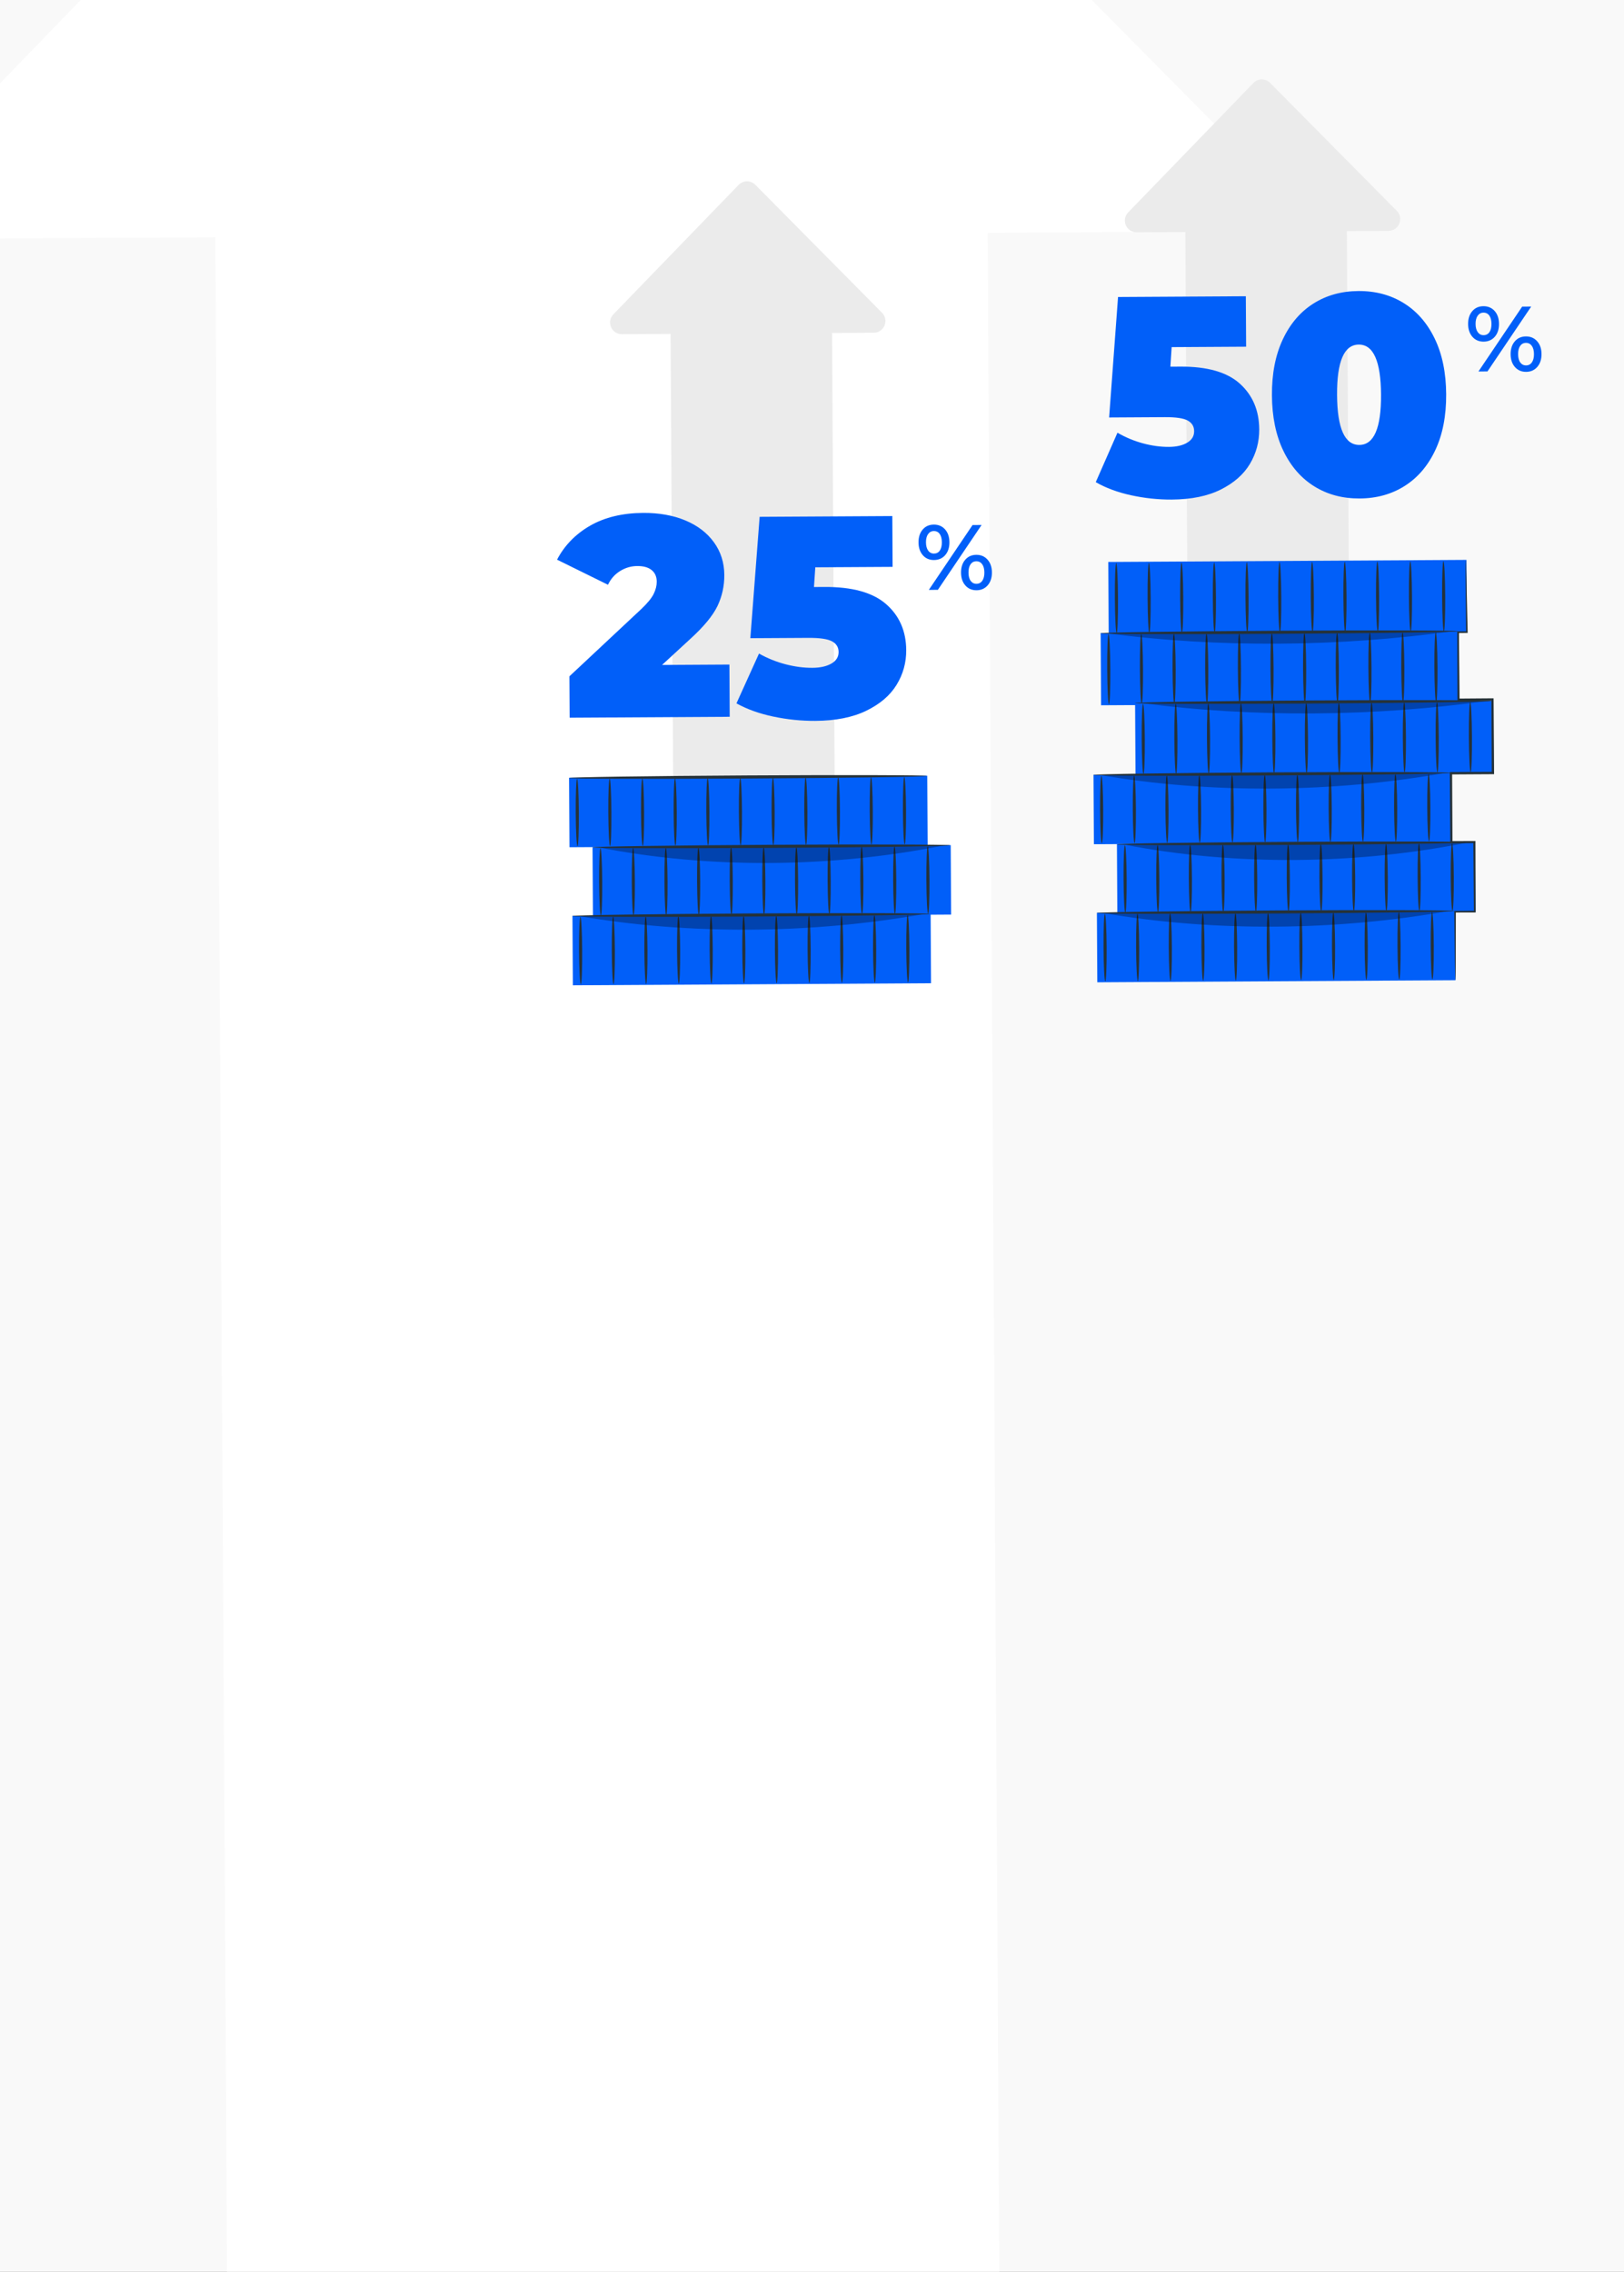 <?xml version="1.0" encoding="UTF-8"?> <svg xmlns="http://www.w3.org/2000/svg" width="334" height="467" viewBox="0 0 334 467" fill="none"><rect x="0" y="0" width="334" height="467" fill="#808080" stroke="none"/><g clip-path="url(#clip0_4462_13562)"><rect width="334" height="467" fill="#F9F9F9"></rect><path d="M-3.582 49.045L244.113 47.622C254.327 47.564 259.431 35.235 252.235 27.971L127.661 -97.805C123.105 -102.398 115.68 -102.356 111.177 -97.71L-11.944 29.489C-19.042 36.834 -13.796 49.104 -3.582 49.045Z" fill="white"></path><path d="M202.981 24.293L44.156 25.205L47.88 673.526L206.705 672.613L202.981 24.293Z" fill="white"></path><path d="M233.777 47.753L285.576 47.456C287.712 47.444 288.779 44.865 287.274 43.346L261.223 17.043C260.27 16.083 258.717 16.092 257.776 17.063L232.028 43.664C230.544 45.2 231.641 47.766 233.777 47.753Z" fill="#EBEBEB"></path><path d="M276.97 42.572L243.756 42.762L244.535 178.346L277.749 178.155L276.97 42.572Z" fill="#EBEBEB"></path><path d="M228.022 130.376L301.684 129.953L301.598 115.101L227.936 115.524L228.022 130.376Z" fill="#015FF9"></path><path d="M296.869 115.374C296.693 115.375 296.567 118.601 296.59 122.578C296.613 126.556 296.776 129.78 296.951 129.779C297.127 129.778 297.253 126.552 297.23 122.575C297.207 118.597 297.044 115.373 296.869 115.374Z" fill="#263238"></path><path d="M290.041 115.414C289.865 115.415 289.739 118.64 289.762 122.618C289.785 126.595 289.948 129.819 290.123 129.818C290.299 129.817 290.425 126.592 290.402 122.614C290.376 118.636 290.216 115.412 290.041 115.414Z" fill="#263238"></path><path d="M283.279 115.453C283.103 115.454 282.978 118.68 283 122.658C283.023 126.635 283.186 129.859 283.362 129.858C283.537 129.857 283.663 126.631 283.64 122.654C283.617 118.676 283.458 115.452 283.279 115.453Z" fill="#263238"></path><path d="M276.57 115.491C276.394 115.492 276.269 118.718 276.291 122.695C276.314 126.673 276.477 129.897 276.653 129.896C276.828 129.895 276.954 126.669 276.931 122.691C276.908 118.714 276.746 115.49 276.57 115.491Z" fill="#263238"></path><path d="M269.855 115.531C269.679 115.532 269.554 118.758 269.577 122.735C269.599 126.713 269.762 129.937 269.938 129.936C270.113 129.935 270.239 126.709 270.216 122.732C270.194 118.754 270.034 115.53 269.855 115.531Z" fill="#263238"></path><path d="M263.154 115.568C262.978 115.569 262.853 118.795 262.875 122.772C262.898 126.75 263.061 129.974 263.237 129.973C263.412 129.972 263.538 126.746 263.515 122.769C263.492 118.791 263.33 115.567 263.154 115.568Z" fill="#263238"></path><path d="M256.427 115.605C256.252 115.606 256.126 118.832 256.149 122.809C256.172 126.787 256.335 130.011 256.51 130.01C256.686 130.009 256.812 126.783 256.789 122.806C256.766 118.828 256.603 115.604 256.427 115.605Z" fill="#263238"></path><path d="M249.717 115.642C249.541 115.643 249.415 118.868 249.438 122.846C249.461 126.823 249.624 130.047 249.799 130.046C249.975 130.045 250.101 126.82 250.078 122.842C250.055 118.864 249.895 115.641 249.717 115.642Z" fill="#263238"></path><path d="M242.994 115.682C242.818 115.683 242.692 118.909 242.715 122.886C242.738 126.864 242.901 130.088 243.076 130.087C243.252 130.086 243.378 126.86 243.355 122.882C243.332 118.905 243.169 115.681 242.994 115.682Z" fill="#263238"></path><path d="M236.295 115.721C236.119 115.722 235.993 118.947 236.016 122.925C236.039 126.902 236.202 130.126 236.377 130.125C236.553 130.124 236.679 126.899 236.656 122.921C236.633 118.944 236.473 115.72 236.295 115.721Z" fill="#263238"></path><path d="M229.57 115.764C229.394 115.765 229.269 118.991 229.291 122.968C229.314 126.946 229.477 130.17 229.653 130.169C229.828 130.168 229.954 126.942 229.931 122.965C229.908 118.987 229.746 115.763 229.57 115.764Z" fill="#263238"></path><path d="M226.451 144.988L300.113 144.565L300.028 129.713L226.366 130.136L226.451 144.988Z" fill="#015FF9"></path><path d="M295.283 129.99C295.107 129.991 294.981 133.216 295.004 137.194C295.027 141.172 295.19 144.395 295.366 144.394C295.541 144.393 295.667 141.168 295.644 137.19C295.621 133.213 295.462 129.989 295.283 129.99Z" fill="#263238"></path><path d="M288.467 130.03C288.291 130.031 288.165 133.256 288.188 137.234C288.211 141.211 288.374 144.435 288.549 144.434C288.725 144.433 288.851 141.208 288.828 137.23C288.805 133.253 288.642 130.029 288.467 130.03Z" fill="#263238"></path><path d="M281.709 130.069C281.533 130.07 281.407 133.296 281.43 137.274C281.453 141.251 281.616 144.475 281.791 144.474C281.967 144.473 282.093 141.247 282.07 137.27C282.047 133.292 281.884 130.068 281.709 130.069Z" fill="#263238"></path><path d="M274.996 130.106C274.82 130.107 274.694 133.332 274.717 137.31C274.74 141.287 274.903 144.511 275.079 144.51C275.254 144.509 275.38 141.284 275.357 137.306C275.334 133.329 275.175 130.105 274.996 130.106Z" fill="#263238"></path><path d="M268.275 130.147C268.099 130.148 267.974 133.373 267.996 137.351C268.019 141.329 268.182 144.552 268.358 144.551C268.533 144.55 268.659 141.325 268.636 137.347C268.613 133.37 268.451 130.146 268.275 130.147Z" fill="#263238"></path><path d="M261.568 130.186C261.392 130.187 261.267 133.412 261.289 137.39C261.312 141.367 261.475 144.591 261.651 144.59C261.826 144.589 261.952 141.364 261.929 137.386C261.907 133.409 261.744 130.185 261.568 130.186Z" fill="#263238"></path><path d="M254.863 130.226C254.687 130.227 254.561 133.452 254.584 137.43C254.607 141.407 254.77 144.631 254.946 144.63C255.121 144.629 255.247 141.404 255.224 137.426C255.201 133.448 255.042 130.225 254.863 130.226Z" fill="#263238"></path><path d="M248.14 130.264C247.965 130.265 247.839 133.491 247.862 137.468C247.885 141.446 248.047 144.67 248.223 144.669C248.399 144.668 248.524 141.442 248.502 137.465C248.479 133.487 248.316 130.263 248.14 130.264Z" fill="#263238"></path><path d="M241.431 130.3C241.256 130.301 241.13 133.526 241.153 137.504C241.176 141.482 241.338 144.705 241.514 144.704C241.69 144.703 241.815 141.478 241.793 137.5C241.767 133.523 241.607 130.299 241.431 130.3Z" fill="#263238"></path><path d="M234.718 130.34C234.543 130.341 234.417 133.566 234.44 137.544C234.463 141.521 234.625 144.745 234.801 144.744C234.977 144.743 235.103 141.518 235.08 137.54C235.057 133.563 234.894 130.339 234.718 130.34Z" fill="#263238"></path><path d="M227.994 130.379C227.818 130.38 227.692 133.605 227.715 137.583C227.738 141.56 227.901 144.784 228.076 144.783C228.252 144.782 228.378 141.557 228.355 137.579C228.329 133.601 228.169 130.378 227.994 130.379Z" fill="#263238"></path><g opacity="0.3"><path d="M298.837 129.737C275.86 132.993 250.501 133.246 227.537 130.162L298.837 129.737Z" fill="black"></path></g><path d="M226.353 130.189C226.354 130.365 242.817 130.415 263.12 130.298C283.431 130.181 299.888 129.943 299.887 129.767C299.886 129.591 283.427 129.541 263.117 129.658C242.813 129.775 226.352 130.01 226.353 130.189Z" fill="#263238"></path><path d="M233.535 159.33L307.197 158.907L307.112 144.052L233.45 144.475L233.535 159.33Z" fill="#015FF9"></path><path d="M302.371 144.325C302.195 144.326 302.069 147.551 302.092 151.529C302.115 155.506 302.278 158.73 302.453 158.729C302.629 158.728 302.755 155.503 302.732 151.525C302.709 147.547 302.546 144.324 302.371 144.325Z" fill="#263238"></path><path d="M295.541 144.365C295.365 144.366 295.239 147.591 295.262 151.569C295.285 155.546 295.448 158.77 295.623 158.769C295.799 158.768 295.925 155.543 295.902 151.565C295.879 147.587 295.716 144.364 295.541 144.365Z" fill="#263238"></path><path d="M288.795 144.401C288.619 144.402 288.493 147.628 288.516 151.605C288.539 155.583 288.702 158.807 288.877 158.806C289.053 158.805 289.179 155.579 289.156 151.602C289.13 147.624 288.97 144.4 288.795 144.401Z" fill="#263238"></path><path d="M282.08 144.444C281.904 144.445 281.778 147.671 281.801 151.648C281.824 155.626 281.987 158.85 282.162 158.849C282.338 158.848 282.464 155.622 282.441 151.644C282.418 147.667 282.258 144.443 282.08 144.444Z" fill="#263238"></path><path d="M275.361 144.482C275.185 144.483 275.06 147.709 275.082 151.686C275.105 155.664 275.268 158.888 275.444 158.887C275.619 158.886 275.745 155.66 275.722 151.682C275.699 147.705 275.537 144.481 275.361 144.482Z" fill="#263238"></path><path d="M268.644 144.519C268.468 144.52 268.343 147.745 268.366 151.723C268.388 155.7 268.551 158.924 268.727 158.923C268.903 158.922 269.028 155.697 269.006 151.719C268.983 147.742 268.823 144.518 268.644 144.519Z" fill="#263238"></path><path d="M261.947 144.557C261.771 144.558 261.645 147.783 261.668 151.761C261.691 155.738 261.854 158.962 262.03 158.961C262.205 158.96 262.331 155.735 262.308 151.757C262.285 147.78 262.123 144.556 261.947 144.557Z" fill="#263238"></path><path d="M255.224 144.594C255.049 144.595 254.923 147.82 254.946 151.798C254.969 155.775 255.131 158.999 255.307 158.998C255.483 158.997 255.608 155.772 255.586 151.794C255.563 147.817 255.403 144.593 255.224 144.594Z" fill="#263238"></path><path d="M248.507 144.634C248.332 144.635 248.206 147.861 248.229 151.838C248.252 155.816 248.415 159.04 248.59 159.039C248.766 159.038 248.892 155.812 248.869 151.835C248.846 147.857 248.683 144.633 248.507 144.634Z" fill="#263238"></path><path d="M241.799 144.678C241.623 144.679 241.497 147.904 241.52 151.882C241.543 155.859 241.706 159.083 241.881 159.082C242.057 159.081 242.183 155.856 242.16 151.878C242.134 147.901 241.974 144.677 241.799 144.678Z" fill="#263238"></path><path d="M235.086 144.713C234.91 144.714 234.784 147.939 234.807 151.917C234.83 155.895 234.993 159.118 235.168 159.117C235.344 159.116 235.47 155.891 235.447 151.913C235.424 147.936 235.264 144.712 235.086 144.713Z" fill="#263238"></path><g opacity="0.3"><path d="M305.925 144.076C282.948 147.332 257.588 147.584 234.625 144.501L305.925 144.076Z" fill="black"></path></g><path d="M233.424 144.521C233.425 144.697 249.887 144.746 270.191 144.63C290.501 144.513 306.958 144.274 306.957 144.099C306.956 143.923 290.497 143.873 270.187 143.99C249.883 144.107 233.423 144.345 233.424 144.521Z" fill="#263238"></path><path d="M224.977 173.551L298.639 173.127L298.557 158.843L224.895 159.266L224.977 173.551Z" fill="#015FF9"></path><path d="M293.816 159.109C293.64 159.11 293.514 162.214 293.536 166.037C293.558 169.864 293.72 172.963 293.896 172.962C294.071 172.961 294.198 169.861 294.176 166.034C294.154 162.207 293.992 159.108 293.816 159.109Z" fill="#263238"></path><path d="M286.998 159.151C286.819 159.152 286.696 162.255 286.718 166.079C286.739 169.906 286.902 173.004 287.077 173.003C287.253 173.002 287.379 169.902 287.357 166.075C287.335 162.248 287.173 159.15 286.998 159.151Z" fill="#263238"></path><path d="M280.23 159.191C280.051 159.192 279.928 162.295 279.95 166.119C279.972 169.946 280.134 173.044 280.31 173.043C280.485 173.042 280.612 169.942 280.59 166.115C280.568 162.288 280.406 159.19 280.23 159.191Z" fill="#263238"></path><path d="M273.537 159.229C273.361 159.23 273.235 162.333 273.257 166.157C273.279 169.984 273.441 173.082 273.616 173.081C273.792 173.08 273.919 169.98 273.897 166.153C273.875 162.326 273.716 159.228 273.537 159.229Z" fill="#263238"></path><path d="M266.826 159.268C266.65 159.269 266.524 162.373 266.546 166.196C266.568 170.023 266.73 173.122 266.905 173.121C267.081 173.12 267.207 170.02 267.186 166.193C267.164 162.366 267.001 159.267 266.826 159.268Z" fill="#263238"></path><path d="M260.109 159.304C259.933 159.305 259.807 162.408 259.829 166.232C259.851 170.059 260.013 173.157 260.189 173.156C260.364 173.155 260.491 170.055 260.469 166.228C260.447 162.401 260.288 159.303 260.109 159.304Z" fill="#263238"></path><path d="M253.394 159.343C253.218 159.344 253.092 162.447 253.114 166.271C253.136 170.098 253.298 173.197 253.474 173.196C253.649 173.195 253.776 170.095 253.754 166.268C253.732 162.441 253.57 159.342 253.394 159.343Z" fill="#263238"></path><path d="M246.666 159.382C246.49 159.383 246.364 162.486 246.385 166.31C246.407 170.137 246.57 173.235 246.745 173.234C246.921 173.233 247.047 170.133 247.025 166.306C247.003 162.479 246.844 159.38 246.666 159.382Z" fill="#263238"></path><path d="M239.966 159.415C239.791 159.416 239.664 162.52 239.686 166.343C239.708 170.17 239.87 173.269 240.046 173.268C240.222 173.267 240.348 170.167 240.326 166.34C240.304 162.513 240.142 159.414 239.966 159.415Z" fill="#263238"></path><path d="M233.255 159.455C233.08 159.456 232.953 162.559 232.975 166.383C232.997 170.21 233.159 173.308 233.335 173.307C233.511 173.306 233.637 170.206 233.615 166.379C233.593 162.552 233.431 159.454 233.255 159.455Z" fill="#263238"></path><path d="M226.527 159.498C226.351 159.499 226.225 162.602 226.247 166.426C226.269 170.253 226.431 173.351 226.607 173.35C226.782 173.349 226.909 170.249 226.887 166.422C226.865 162.595 226.706 159.497 226.527 159.498Z" fill="#263238"></path><g opacity="0.3"><path d="M297.369 158.863C274.396 162.985 249.037 163.268 226.068 159.291L297.369 158.863Z" fill="black"></path></g><path d="M224.877 159.307C224.878 159.482 241.34 159.532 261.644 159.415C281.954 159.299 298.411 159.06 298.41 158.884C298.409 158.709 281.95 158.659 261.64 158.776C241.336 158.892 224.876 159.131 224.877 159.307Z" fill="#263238"></path><path d="M229.797 187.824L303.459 187.401L303.377 173.117L229.715 173.54L229.797 187.824Z" fill="#015FF9"></path><path d="M298.638 173.377C298.463 173.378 298.336 176.482 298.358 180.305C298.38 184.132 298.542 187.231 298.718 187.23C298.894 187.229 299.02 184.129 298.998 180.302C298.976 176.478 298.814 173.376 298.638 173.377Z" fill="#263238"></path><path d="M291.832 173.418C291.656 173.419 291.53 176.523 291.552 180.347C291.573 184.174 291.736 187.272 291.911 187.271C292.087 187.27 292.213 184.17 292.191 180.343C292.166 176.519 292.007 173.417 291.832 173.418Z" fill="#263238"></path><path d="M285.14 187.31C285.317 187.309 285.442 184.208 285.42 180.382C285.398 176.557 285.237 173.457 285.06 173.458C284.884 173.459 284.758 176.561 284.78 180.386C284.802 184.211 284.963 187.311 285.14 187.31Z" fill="#263238"></path><path d="M278.357 173.494C278.181 173.495 278.055 176.598 278.077 180.422C278.099 184.249 278.261 187.347 278.437 187.346C278.612 187.345 278.739 184.245 278.717 180.418C278.695 176.594 278.533 173.493 278.357 173.494Z" fill="#263238"></path><path d="M271.642 173.532C271.467 173.533 271.34 176.636 271.362 180.46C271.384 184.287 271.546 187.385 271.722 187.384C271.898 187.383 272.024 184.283 272.002 180.456C271.98 176.632 271.818 173.531 271.642 173.532Z" fill="#263238"></path><path d="M264.92 173.569C264.744 173.57 264.617 176.673 264.639 180.497C264.661 184.324 264.823 187.423 264.999 187.422C265.175 187.421 265.301 184.32 265.279 180.493C265.257 176.67 265.098 173.568 264.92 173.569Z" fill="#263238"></path><path d="M258.213 173.61C258.037 173.611 257.91 176.714 257.932 180.538C257.954 184.365 258.116 187.463 258.292 187.462C258.468 187.461 258.594 184.361 258.572 180.534C258.55 176.71 258.388 173.609 258.213 173.61Z" fill="#263238"></path><path d="M251.504 173.646C251.328 173.647 251.201 176.75 251.223 180.574C251.245 184.401 251.407 187.499 251.583 187.498C251.759 187.497 251.885 184.397 251.863 180.57C251.838 176.746 251.679 173.645 251.504 173.646Z" fill="#263238"></path><path d="M244.781 173.685C244.605 173.686 244.479 176.789 244.501 180.613C244.523 184.44 244.685 187.538 244.86 187.537C245.036 187.536 245.163 184.436 245.141 180.609C245.119 176.786 244.957 173.684 244.781 173.685Z" fill="#263238"></path><path d="M238.155 187.579C238.332 187.578 238.458 184.477 238.436 180.651C238.414 176.826 238.253 173.726 238.076 173.727C237.899 173.728 237.774 176.83 237.796 180.655C237.818 184.48 237.979 187.58 238.155 187.579Z" fill="#263238"></path><path d="M231.355 173.766C231.179 173.767 231.053 176.87 231.075 180.694C231.097 184.521 231.259 187.619 231.435 187.618C231.61 187.617 231.737 184.517 231.715 180.69C231.693 176.867 231.531 173.765 231.355 173.766Z" fill="#263238"></path><g opacity="0.3"><path d="M302.193 173.136C279.224 177.782 253.864 178.085 230.893 173.568L302.193 173.136Z" fill="black"></path></g><path d="M229.705 173.581C229.706 173.757 246.168 173.807 266.472 173.69C286.782 173.573 303.239 173.335 303.238 173.159C303.237 172.983 286.778 172.934 266.468 173.05C246.164 173.167 229.704 173.406 229.705 173.581Z" fill="#263238"></path><path d="M225.676 201.935L299.338 201.512L299.256 187.225L225.594 187.648L225.676 201.935Z" fill="#015FF9"></path><path d="M294.521 187.493C294.346 187.494 294.219 190.597 294.241 194.421C294.263 198.248 294.425 201.347 294.601 201.346C294.776 201.345 294.903 198.241 294.881 194.418C294.859 190.594 294.7 187.492 294.521 187.493Z" fill="#263238"></path><path d="M287.693 187.529C287.517 187.53 287.391 190.633 287.413 194.457C287.435 198.284 287.597 201.382 287.773 201.381C287.948 201.38 288.075 198.277 288.053 194.453C288.031 190.629 287.869 187.528 287.693 187.529Z" fill="#263238"></path><path d="M280.939 187.569C280.763 187.57 280.637 190.673 280.659 194.497C280.681 198.324 280.843 201.423 281.019 201.422C281.194 201.421 281.321 198.317 281.299 194.494C281.277 190.67 281.115 187.568 280.939 187.569Z" fill="#263238"></path><path d="M274.222 187.609C274.047 187.61 273.92 190.714 273.942 194.538C273.964 198.365 274.126 201.463 274.302 201.462C274.478 201.461 274.604 198.358 274.582 194.534C274.56 190.71 274.401 187.608 274.222 187.609Z" fill="#263238"></path><path d="M267.511 187.646C267.336 187.647 267.209 190.75 267.231 194.574C267.253 198.401 267.415 201.499 267.591 201.498C267.767 201.497 267.893 198.394 267.871 194.57C267.849 190.746 267.687 187.645 267.511 187.646Z" fill="#263238"></path><path d="M260.797 187.686C260.621 187.687 260.494 190.79 260.516 194.614C260.538 198.441 260.7 201.539 260.876 201.538C261.052 201.537 261.178 198.434 261.156 194.61C261.131 190.786 260.972 187.685 260.797 187.686Z" fill="#263238"></path><path d="M254.082 187.729C253.906 187.73 253.78 190.834 253.802 194.657C253.823 198.484 253.986 201.583 254.161 201.582C254.337 201.581 254.463 198.478 254.441 194.654C254.419 190.83 254.257 187.728 254.082 187.729Z" fill="#263238"></path><path d="M247.369 187.765C247.193 187.766 247.067 190.869 247.089 194.693C247.111 198.52 247.273 201.618 247.448 201.617C247.624 201.616 247.751 198.513 247.729 194.689C247.707 190.865 247.545 187.764 247.369 187.765Z" fill="#263238"></path><path d="M240.654 187.797C240.478 187.798 240.352 190.901 240.374 194.725C240.396 198.552 240.558 201.651 240.733 201.65C240.909 201.649 241.036 198.545 241.014 194.722C240.992 190.898 240.833 187.796 240.654 187.797Z" fill="#263238"></path><path d="M233.935 187.84C233.759 187.841 233.633 190.944 233.655 194.768C233.677 198.595 233.839 201.693 234.015 201.692C234.19 201.691 234.317 198.588 234.295 194.764C234.273 190.941 234.111 187.839 233.935 187.84Z" fill="#263238"></path><path d="M227.236 187.879C227.06 187.88 226.934 190.983 226.956 194.807C226.978 198.634 227.14 201.732 227.316 201.731C227.491 201.73 227.618 198.627 227.596 194.803C227.571 190.979 227.412 187.878 227.236 187.879Z" fill="#263238"></path><g opacity="0.3"><path d="M298.07 187.248C275.098 191.37 249.738 191.654 226.77 187.676L298.07 187.248Z" fill="black"></path></g><path d="M225.574 187.69C225.575 187.866 242.037 187.916 262.341 187.799C282.651 187.682 299.109 187.444 299.108 187.268C299.107 187.092 282.648 187.042 262.337 187.159C242.034 187.279 225.573 187.515 225.574 187.69Z" fill="#263238"></path><path d="M299.328 201.51C299.318 201.51 299.311 201.428 299.304 201.265C299.297 201.077 299.289 200.842 299.278 200.547C299.265 199.882 299.244 198.954 299.221 197.768C299.192 195.312 299.146 191.799 299.09 187.421L299.089 187.261L299.249 187.26C300.529 187.246 301.884 187.232 303.308 187.217L303.133 187.397C303.096 183.226 303.056 178.392 303.01 173.104L303.231 173.322C301.741 173.334 300.135 173.346 298.495 173.359L298.269 173.36L298.267 173.131C298.239 168.714 298.205 163.928 298.173 158.956L298.172 158.715L298.414 158.713C299.982 158.704 301.654 158.695 303.341 158.685C304.587 158.678 305.822 158.671 307.043 158.664L306.802 158.907C306.775 153.621 306.752 148.543 306.728 143.778L306.955 144.006C304.534 144.017 302.2 144.024 299.964 144.034L299.747 144.035L299.746 143.822C299.732 138.652 299.721 133.988 299.71 129.967L299.709 129.794L299.879 129.793C300.528 129.792 301.111 129.792 301.682 129.792L301.52 129.956C301.478 125.355 301.444 121.66 301.42 119.081C301.419 117.833 301.417 116.857 301.416 116.161C301.42 115.851 301.422 115.6 301.427 115.405C301.432 115.236 301.438 115.148 301.448 115.148C301.457 115.148 301.464 115.235 301.474 115.405C301.485 115.599 301.496 115.85 301.51 116.161C301.533 116.857 301.56 117.835 301.599 119.08C301.657 121.659 301.741 125.35 301.846 129.951L301.85 130.114L301.684 130.115C301.113 130.122 300.53 130.128 299.881 130.135L300.049 129.965C300.085 133.983 300.127 138.647 300.172 143.819L299.958 143.607C302.198 143.591 304.531 143.571 306.95 143.554L307.179 143.553L307.18 143.782C307.21 148.543 307.246 153.625 307.279 158.91L307.281 159.152L307.039 159.153C305.819 159.16 304.583 159.167 303.338 159.174C301.65 159.184 299.982 159.194 298.41 159.203L298.65 158.96C298.676 163.935 298.697 168.721 298.719 173.135L298.492 172.91C300.133 172.904 301.739 172.898 303.228 172.892L303.448 172.891L303.449 173.111C303.464 178.399 303.479 183.233 303.491 187.405L303.492 187.583L303.316 187.584C301.892 187.586 300.537 187.588 299.257 187.589L299.416 187.428C299.41 191.807 299.405 195.32 299.403 197.776C299.391 198.962 299.384 199.891 299.379 200.556C299.371 200.851 299.366 201.089 299.361 201.274C299.343 201.428 299.337 201.51 299.328 201.51Z" fill="#263238"></path><path d="M254.995 78.874C257.628 81.249 258.957 84.379 258.98 88.262C258.994 90.825 258.359 93.187 257.072 95.353C255.783 97.515 253.786 99.274 251.083 100.632C248.378 101.987 245.01 102.677 240.979 102.7C238.187 102.717 235.406 102.419 232.636 101.817C229.863 101.212 227.439 100.313 225.359 99.12L229.824 88.956C231.486 89.919 233.231 90.646 235.066 91.141C236.897 91.635 238.68 91.879 240.412 91.869C241.955 91.86 243.208 91.571 244.165 91.004C245.124 90.437 245.597 89.647 245.591 88.634C245.585 87.665 245.148 86.939 244.28 86.458C243.411 85.977 241.845 85.744 239.583 85.757L228.109 85.823L229.943 61.051L256.225 60.9L256.285 71.273L240.968 71.361L240.709 75.38L242.742 75.369C248.281 75.331 252.366 76.499 254.995 78.874Z" fill="#015FF9"></path><path d="M270.321 99.994C267.617 98.319 265.492 95.884 263.949 92.69C262.403 89.493 261.619 85.684 261.593 81.255C261.568 76.826 262.308 73.007 263.817 69.793C265.323 66.578 267.42 64.119 270.105 62.416C272.79 60.71 275.884 59.849 279.391 59.828C282.894 59.808 285.995 60.634 288.699 62.31C291.403 63.982 293.528 66.416 295.071 69.613C296.617 72.81 297.401 76.62 297.427 81.049C297.452 85.478 296.712 89.296 295.203 92.511C293.697 95.722 291.6 98.181 288.915 99.887C286.23 101.593 283.136 102.455 279.636 102.475C276.126 102.495 273.025 101.669 270.321 99.994ZM284.03 81.126C283.99 74.25 282.462 70.821 279.451 70.838C276.433 70.856 274.947 74.302 274.987 81.178C275.026 88.053 276.552 91.483 279.569 91.465C282.58 91.448 284.069 88.001 284.03 81.126Z" fill="#015FF9"></path><path d="M302.824 69.241C302.24 68.573 301.943 67.697 301.937 66.608C301.931 65.52 302.217 64.64 302.794 63.968C303.37 63.294 304.137 62.953 305.081 62.948C306.032 62.943 306.802 63.271 307.396 63.932C307.986 64.594 308.286 65.474 308.292 66.575C308.299 67.676 308.009 68.559 307.426 69.227C306.84 69.896 306.073 70.23 305.123 70.235C304.179 70.237 303.412 69.909 302.824 69.241ZM306.32 68.289C306.603 67.883 306.744 67.314 306.739 66.577C306.735 65.843 306.588 65.276 306.3 64.873C306.012 64.47 305.613 64.269 305.092 64.272C304.603 64.275 304.205 64.484 303.91 64.897C303.614 65.309 303.47 65.878 303.474 66.596C303.478 67.318 303.629 67.881 303.929 68.294C304.23 68.703 304.626 68.905 305.118 68.902C305.636 68.902 306.036 68.696 306.32 68.289ZM313.056 63.034L314.913 63.023L305.92 76.357L304.063 76.368L313.056 63.034ZM311.568 75.452C310.984 74.784 310.687 73.908 310.681 72.819C310.675 71.731 310.961 70.851 311.538 70.179C312.114 69.505 312.881 69.165 313.828 69.159C314.776 69.154 315.546 69.485 316.136 70.153C316.733 70.821 317.03 71.697 317.036 72.783C317.042 73.871 316.753 74.751 316.167 75.426C315.584 76.101 314.817 76.438 313.87 76.443C312.923 76.448 312.155 76.12 311.568 75.452ZM315.057 74.491C315.347 74.079 315.488 73.51 315.483 72.792C315.479 72.07 315.332 71.506 315.038 71.097C314.744 70.688 314.347 70.483 313.839 70.486C313.331 70.489 312.937 70.695 312.647 71.101C312.358 71.508 312.217 72.079 312.221 72.81C312.225 73.544 312.373 74.115 312.667 74.514C312.961 74.917 313.357 75.119 313.866 75.116C314.374 75.113 314.768 74.907 315.057 74.491Z" fill="#015FF9"></path><path d="M127.904 68.703L179.703 68.406C181.839 68.394 182.906 65.815 181.401 64.296L155.35 37.993C154.397 37.033 152.844 37.042 151.903 38.013L126.155 64.614C124.671 66.15 125.767 68.716 127.904 68.703Z" fill="#EBEBEB"></path><path d="M171.101 63.527L137.887 63.718L138.665 199.298L171.88 199.107L171.101 63.527Z" fill="#EBEBEB"></path><path d="M150.013 136.616L150.075 147.353L117.155 147.542L117.106 139.036L131.873 125.221C133.159 124 134.012 122.96 134.437 122.095C134.862 121.233 135.073 120.388 135.068 119.569C135.063 118.553 134.716 117.761 134.026 117.197C133.339 116.633 132.349 116.357 131.06 116.364C129.809 116.371 128.637 116.711 127.543 117.382C126.452 118.053 125.617 118.996 125.038 120.213L114.562 115.051C116.111 112.109 118.384 109.778 121.386 108.057C124.387 106.34 128.021 105.466 132.287 105.441C135.533 105.423 138.412 105.933 140.922 106.976C143.431 108.015 145.397 109.513 146.816 111.459C148.236 113.408 148.951 115.653 148.966 118.194C148.979 120.461 148.511 122.588 147.566 124.569C146.618 126.551 144.764 128.801 141.999 131.32L136.161 136.696L150.013 136.616Z" fill="#015FF9"></path><path d="M182.245 124.196C184.978 126.586 186.354 129.737 186.377 133.649C186.391 136.23 185.731 138.612 184.391 140.79C183.055 142.968 180.982 144.74 178.173 146.108C175.364 147.473 171.865 148.171 167.68 148.195C164.785 148.211 161.897 147.914 159.021 147.307C156.141 146.699 153.623 145.791 151.464 144.593L156.101 134.356C157.826 135.325 159.64 136.058 161.541 136.555C163.441 137.052 165.29 137.296 167.091 137.285C168.693 137.276 169.993 136.986 170.988 136.413C171.982 135.839 172.476 135.046 172.47 134.03C172.465 133.051 172.009 132.323 171.106 131.836C170.203 131.351 168.58 131.116 166.233 131.13L154.32 131.198L156.231 106.246L183.518 106.09L183.578 116.535L167.678 116.626L167.406 120.677L169.517 120.665C175.27 120.626 179.511 121.806 182.245 124.196Z" fill="#015FF9"></path><path d="M117.121 174.174L190.783 173.751L190.701 159.466L117.039 159.889L117.121 174.174Z" fill="#015FF9"></path><path d="M185.98 159.732C185.804 159.733 185.678 162.836 185.7 166.66C185.722 170.487 185.884 173.586 186.06 173.585C186.235 173.584 186.362 170.483 186.34 166.657C186.318 162.83 186.156 159.731 185.98 159.732Z" fill="#263238"></path><path d="M179.148 159.771C178.969 159.772 178.846 162.875 178.868 166.699C178.89 170.526 179.052 173.624 179.228 173.623C179.403 173.622 179.53 170.522 179.508 166.695C179.483 162.868 179.324 159.769 179.148 159.771Z" fill="#263238"></path><path d="M172.39 159.808C172.211 159.809 172.088 162.912 172.11 166.736C172.132 170.563 172.294 173.661 172.47 173.66C172.645 173.659 172.772 170.559 172.75 166.732C172.728 162.905 172.569 159.807 172.39 159.808Z" fill="#263238"></path><path d="M165.691 159.846C165.515 159.847 165.389 162.951 165.411 166.774C165.433 170.601 165.595 173.7 165.771 173.699C165.946 173.698 166.073 170.598 166.051 166.771C166.029 162.944 165.867 159.845 165.691 159.846Z" fill="#263238"></path><path d="M158.964 159.887C158.789 159.888 158.662 162.991 158.684 166.815C158.706 170.642 158.868 173.741 159.044 173.74C159.22 173.739 159.346 170.638 159.324 166.811C159.299 162.985 159.14 159.886 158.964 159.887Z" fill="#263238"></path><path d="M152.244 159.93C152.068 159.931 151.942 163.034 151.964 166.858C151.986 170.685 152.148 173.783 152.323 173.782C152.499 173.781 152.625 170.681 152.604 166.854C152.582 163.027 152.419 159.929 152.244 159.93Z" fill="#263238"></path><path d="M145.543 159.959C145.367 159.96 145.24 163.063 145.262 166.887C145.284 170.714 145.447 173.812 145.622 173.811C145.798 173.81 145.924 170.71 145.902 166.883C145.88 163.056 145.718 159.958 145.543 159.959Z" fill="#263238"></path><path d="M138.824 160.001C138.648 160.002 138.522 163.105 138.544 166.929C138.566 170.756 138.728 173.854 138.903 173.853C139.079 173.852 139.206 170.752 139.184 166.925C139.162 163.098 139.003 160 138.824 160.001Z" fill="#263238"></path><path d="M132.113 160.041C131.937 160.042 131.811 163.145 131.833 166.969C131.855 170.796 132.017 173.894 132.193 173.893C132.368 173.892 132.495 170.792 132.473 166.965C132.451 163.138 132.289 160.04 132.113 160.041Z" fill="#263238"></path><path d="M125.386 160.082C125.211 160.083 125.084 163.186 125.106 167.01C125.128 170.837 125.29 173.935 125.466 173.934C125.642 173.933 125.768 170.833 125.746 167.006C125.724 163.179 125.565 160.081 125.386 160.082Z" fill="#263238"></path><path d="M118.685 160.118C118.509 160.119 118.383 163.222 118.405 167.046C118.427 170.873 118.589 173.971 118.765 173.97C118.94 173.969 119.067 170.869 119.045 167.042C119.023 163.215 118.861 160.117 118.685 160.118Z" fill="#263238"></path><path d="M117.033 159.937C117.034 160.113 133.496 160.163 153.8 160.046C174.11 159.929 190.568 159.691 190.567 159.515C190.566 159.339 174.106 159.289 153.796 159.406C133.493 159.523 117.032 159.762 117.033 159.937Z" fill="#263238"></path><path d="M121.949 188.439L195.611 188.016L195.529 173.732L121.867 174.155L121.949 188.439Z" fill="#015FF9"></path><path d="M190.802 173.992C190.627 173.993 190.5 177.096 190.522 180.92C190.544 184.747 190.706 187.845 190.882 187.844C191.058 187.843 191.184 184.743 191.162 180.916C191.14 177.092 190.978 173.991 190.802 173.992Z" fill="#263238"></path><path d="M183.97 174.033C183.795 174.034 183.668 177.137 183.69 180.961C183.712 184.788 183.874 187.886 184.05 187.885C184.226 187.884 184.352 184.784 184.33 180.957C184.308 177.133 184.149 174.032 183.97 174.033Z" fill="#263238"></path><path d="M177.292 187.93C177.469 187.929 177.594 184.827 177.572 181.002C177.55 177.176 177.389 174.076 177.213 174.077C177.036 174.078 176.91 177.18 176.932 181.005C176.954 184.831 177.115 187.931 177.292 187.93Z" fill="#263238"></path><path d="M170.49 174.111C170.314 174.112 170.188 177.215 170.21 181.039C170.232 184.866 170.394 187.964 170.569 187.963C170.745 187.962 170.872 184.862 170.85 181.035C170.828 177.211 170.666 174.11 170.49 174.111Z" fill="#263238"></path><path d="M163.783 174.152C163.607 174.153 163.481 177.256 163.503 181.08C163.525 184.907 163.687 188.005 163.862 188.004C164.038 188.003 164.165 184.903 164.143 181.076C164.121 177.252 163.962 174.151 163.783 174.152Z" fill="#263238"></path><path d="M157.056 174.194C156.881 174.195 156.754 177.299 156.776 181.122C156.798 184.949 156.96 188.048 157.136 188.047C157.312 188.046 157.438 184.946 157.416 181.119C157.394 177.295 157.232 174.193 157.056 174.194Z" fill="#263238"></path><path d="M150.355 174.227C150.179 174.228 150.053 177.331 150.075 181.155C150.097 184.982 150.259 188.081 150.435 188.08C150.61 188.079 150.737 184.978 150.715 181.151C150.693 177.328 150.531 174.226 150.355 174.227Z" fill="#263238"></path><path d="M143.642 174.267C143.467 174.268 143.34 177.372 143.362 181.196C143.384 185.022 143.546 188.121 143.722 188.12C143.897 188.119 144.024 185.019 144.002 181.192C143.98 177.368 143.818 174.266 143.642 174.267Z" fill="#263238"></path><path d="M136.933 174.307C136.758 174.308 136.631 177.411 136.653 181.235C136.675 185.062 136.837 188.16 137.013 188.159C137.188 188.158 137.315 185.058 137.293 181.231C137.271 177.407 137.109 174.306 136.933 174.307Z" fill="#263238"></path><path d="M130.294 188.2C130.471 188.199 130.596 185.097 130.574 181.272C130.552 177.447 130.391 174.347 130.215 174.348C130.038 174.349 129.912 177.451 129.934 181.276C129.956 185.101 130.117 188.201 130.294 188.2Z" fill="#263238"></path><path d="M123.502 174.384C123.326 174.385 123.199 177.489 123.221 181.313C123.243 185.14 123.406 188.238 123.581 188.237C123.757 188.236 123.883 185.136 123.861 181.309C123.839 177.485 123.677 174.383 123.502 174.384Z" fill="#263238"></path><g opacity="0.3"><path d="M194.345 173.753C171.376 178.399 146.017 178.702 123.045 174.185L194.345 173.753Z" fill="black"></path></g><path d="M121.838 174.2C121.839 174.376 138.301 174.426 158.605 174.309C178.915 174.192 195.372 173.954 195.371 173.778C195.37 173.602 178.911 173.553 158.601 173.669C138.3 173.786 121.837 174.025 121.838 174.2Z" fill="#263238"></path><path d="M117.818 202.553L191.48 202.13L191.398 187.842L117.736 188.265L117.818 202.553Z" fill="#015FF9"></path><path d="M186.67 188.103C186.494 188.104 186.367 191.207 186.389 195.031C186.411 198.858 186.573 201.957 186.749 201.956C186.925 201.955 187.051 198.851 187.029 195.028C187.007 191.204 186.845 188.102 186.67 188.103Z" fill="#263238"></path><path d="M179.838 188.149C179.662 188.15 179.535 191.253 179.557 195.077C179.579 198.904 179.741 202.003 179.917 202.002C180.093 202.001 180.219 198.897 180.197 195.074C180.175 191.25 180.013 188.148 179.838 188.149Z" fill="#263238"></path><path d="M173.076 188.186C172.9 188.187 172.774 191.29 172.796 195.114C172.818 198.941 172.98 202.039 173.155 202.038C173.331 202.037 173.458 198.934 173.436 195.11C173.414 191.286 173.252 188.185 173.076 188.186Z" fill="#263238"></path><path d="M166.371 188.22C166.195 188.221 166.069 191.325 166.091 195.148C166.113 198.975 166.275 202.074 166.45 202.073C166.626 202.072 166.752 198.969 166.73 195.145C166.709 191.321 166.546 188.219 166.371 188.22Z" fill="#263238"></path><path d="M159.65 188.263C159.474 188.264 159.348 191.367 159.37 195.191C159.392 199.018 159.554 202.116 159.73 202.115C159.905 202.114 160.032 199.011 160.01 195.187C159.988 191.363 159.826 188.262 159.65 188.263Z" fill="#263238"></path><path d="M152.939 188.301C152.763 188.302 152.637 191.406 152.659 195.229C152.681 199.056 152.843 202.155 153.019 202.154C153.194 202.153 153.321 199.05 153.299 195.226C153.277 191.402 153.118 188.3 152.939 188.301Z" fill="#263238"></path><path d="M146.23 188.343C146.054 188.344 145.928 191.447 145.95 195.271C145.972 199.098 146.134 202.196 146.31 202.195C146.485 202.194 146.612 199.091 146.59 195.267C146.568 191.443 146.406 188.342 146.23 188.343Z" fill="#263238"></path><path d="M139.527 188.375C139.351 188.376 139.225 191.479 139.247 195.303C139.269 199.13 139.431 202.228 139.607 202.227C139.782 202.226 139.909 199.123 139.887 195.299C139.862 191.475 139.703 188.374 139.527 188.375Z" fill="#263238"></path><path d="M132.802 188.42C132.627 188.421 132.5 191.525 132.522 195.349C132.544 199.176 132.706 202.274 132.882 202.273C133.058 202.272 133.184 199.169 133.162 195.345C133.14 191.521 132.978 188.419 132.802 188.42Z" fill="#263238"></path><path d="M126.101 188.458C125.926 188.459 125.799 191.562 125.821 195.386C125.843 199.213 126.005 202.311 126.181 202.31C126.356 202.309 126.483 199.206 126.461 195.382C126.439 191.559 126.277 188.457 126.101 188.458Z" fill="#263238"></path><path d="M119.375 188.498C119.199 188.499 119.073 191.602 119.094 195.426C119.116 199.253 119.279 202.351 119.454 202.35C119.63 202.349 119.756 199.246 119.734 195.422C119.712 191.598 119.553 188.496 119.375 188.498Z" fill="#263238"></path><g opacity="0.3"><path d="M190.216 187.865C167.244 191.987 141.885 192.271 118.916 188.294L190.216 187.865Z" fill="black"></path></g><path d="M117.719 188.31C117.72 188.485 134.182 188.535 154.486 188.418C174.796 188.302 191.253 188.063 191.252 187.887C191.251 187.712 174.792 187.662 154.482 187.779C134.178 187.898 117.718 188.134 117.719 188.31Z" fill="#263238"></path><path d="M189.793 114.136C189.209 113.468 188.912 112.592 188.906 111.503C188.899 110.418 189.186 109.535 189.763 108.863C190.339 108.189 191.106 107.849 192.05 107.843C193 107.838 193.771 108.166 194.364 108.827C194.955 109.489 195.255 110.369 195.261 111.467C195.267 112.568 194.978 113.454 194.395 114.119C193.809 114.788 193.042 115.121 192.092 115.127C191.144 115.136 190.377 114.804 189.793 114.136ZM193.285 113.188C193.568 112.781 193.709 112.213 193.705 111.476C193.701 110.742 193.553 110.175 193.266 109.772C192.978 109.369 192.578 109.167 192.058 109.17C191.568 109.173 191.171 109.382 190.875 109.795C190.58 110.207 190.435 110.776 190.44 111.494C190.444 112.216 190.598 112.783 190.895 113.192C191.195 113.601 191.595 113.803 192.084 113.8C192.605 113.797 193.002 113.594 193.285 113.188ZM200.021 107.932L201.878 107.922L192.886 121.255L191.029 121.266L200.021 107.932ZM198.537 120.351C197.95 119.683 197.656 118.806 197.65 117.718C197.643 116.629 197.93 115.749 198.507 115.078C199.083 114.403 199.846 114.063 200.797 114.057C201.747 114.052 202.515 114.383 203.105 115.051C203.702 115.719 203.999 116.596 204.005 117.681C204.011 118.77 203.721 119.65 203.136 120.324C202.55 120.999 201.786 121.336 200.839 121.341C199.888 121.347 199.121 121.015 198.537 120.351ZM202.023 119.39C202.312 118.977 202.453 118.408 202.449 117.69C202.445 116.968 202.297 116.405 202.003 115.995C201.709 115.586 201.313 115.381 200.805 115.384C200.296 115.387 199.902 115.593 199.613 116C199.324 116.406 199.183 116.978 199.187 117.709C199.191 118.443 199.338 119.013 199.633 119.413C199.927 119.816 200.323 120.017 200.831 120.014C201.336 120.011 201.733 119.802 202.023 119.39Z" fill="#015FF9"></path></g><defs><clipPath id="clip0_4462_13562"><rect width="334" height="467" fill="white"></rect></clipPath></defs></svg> 